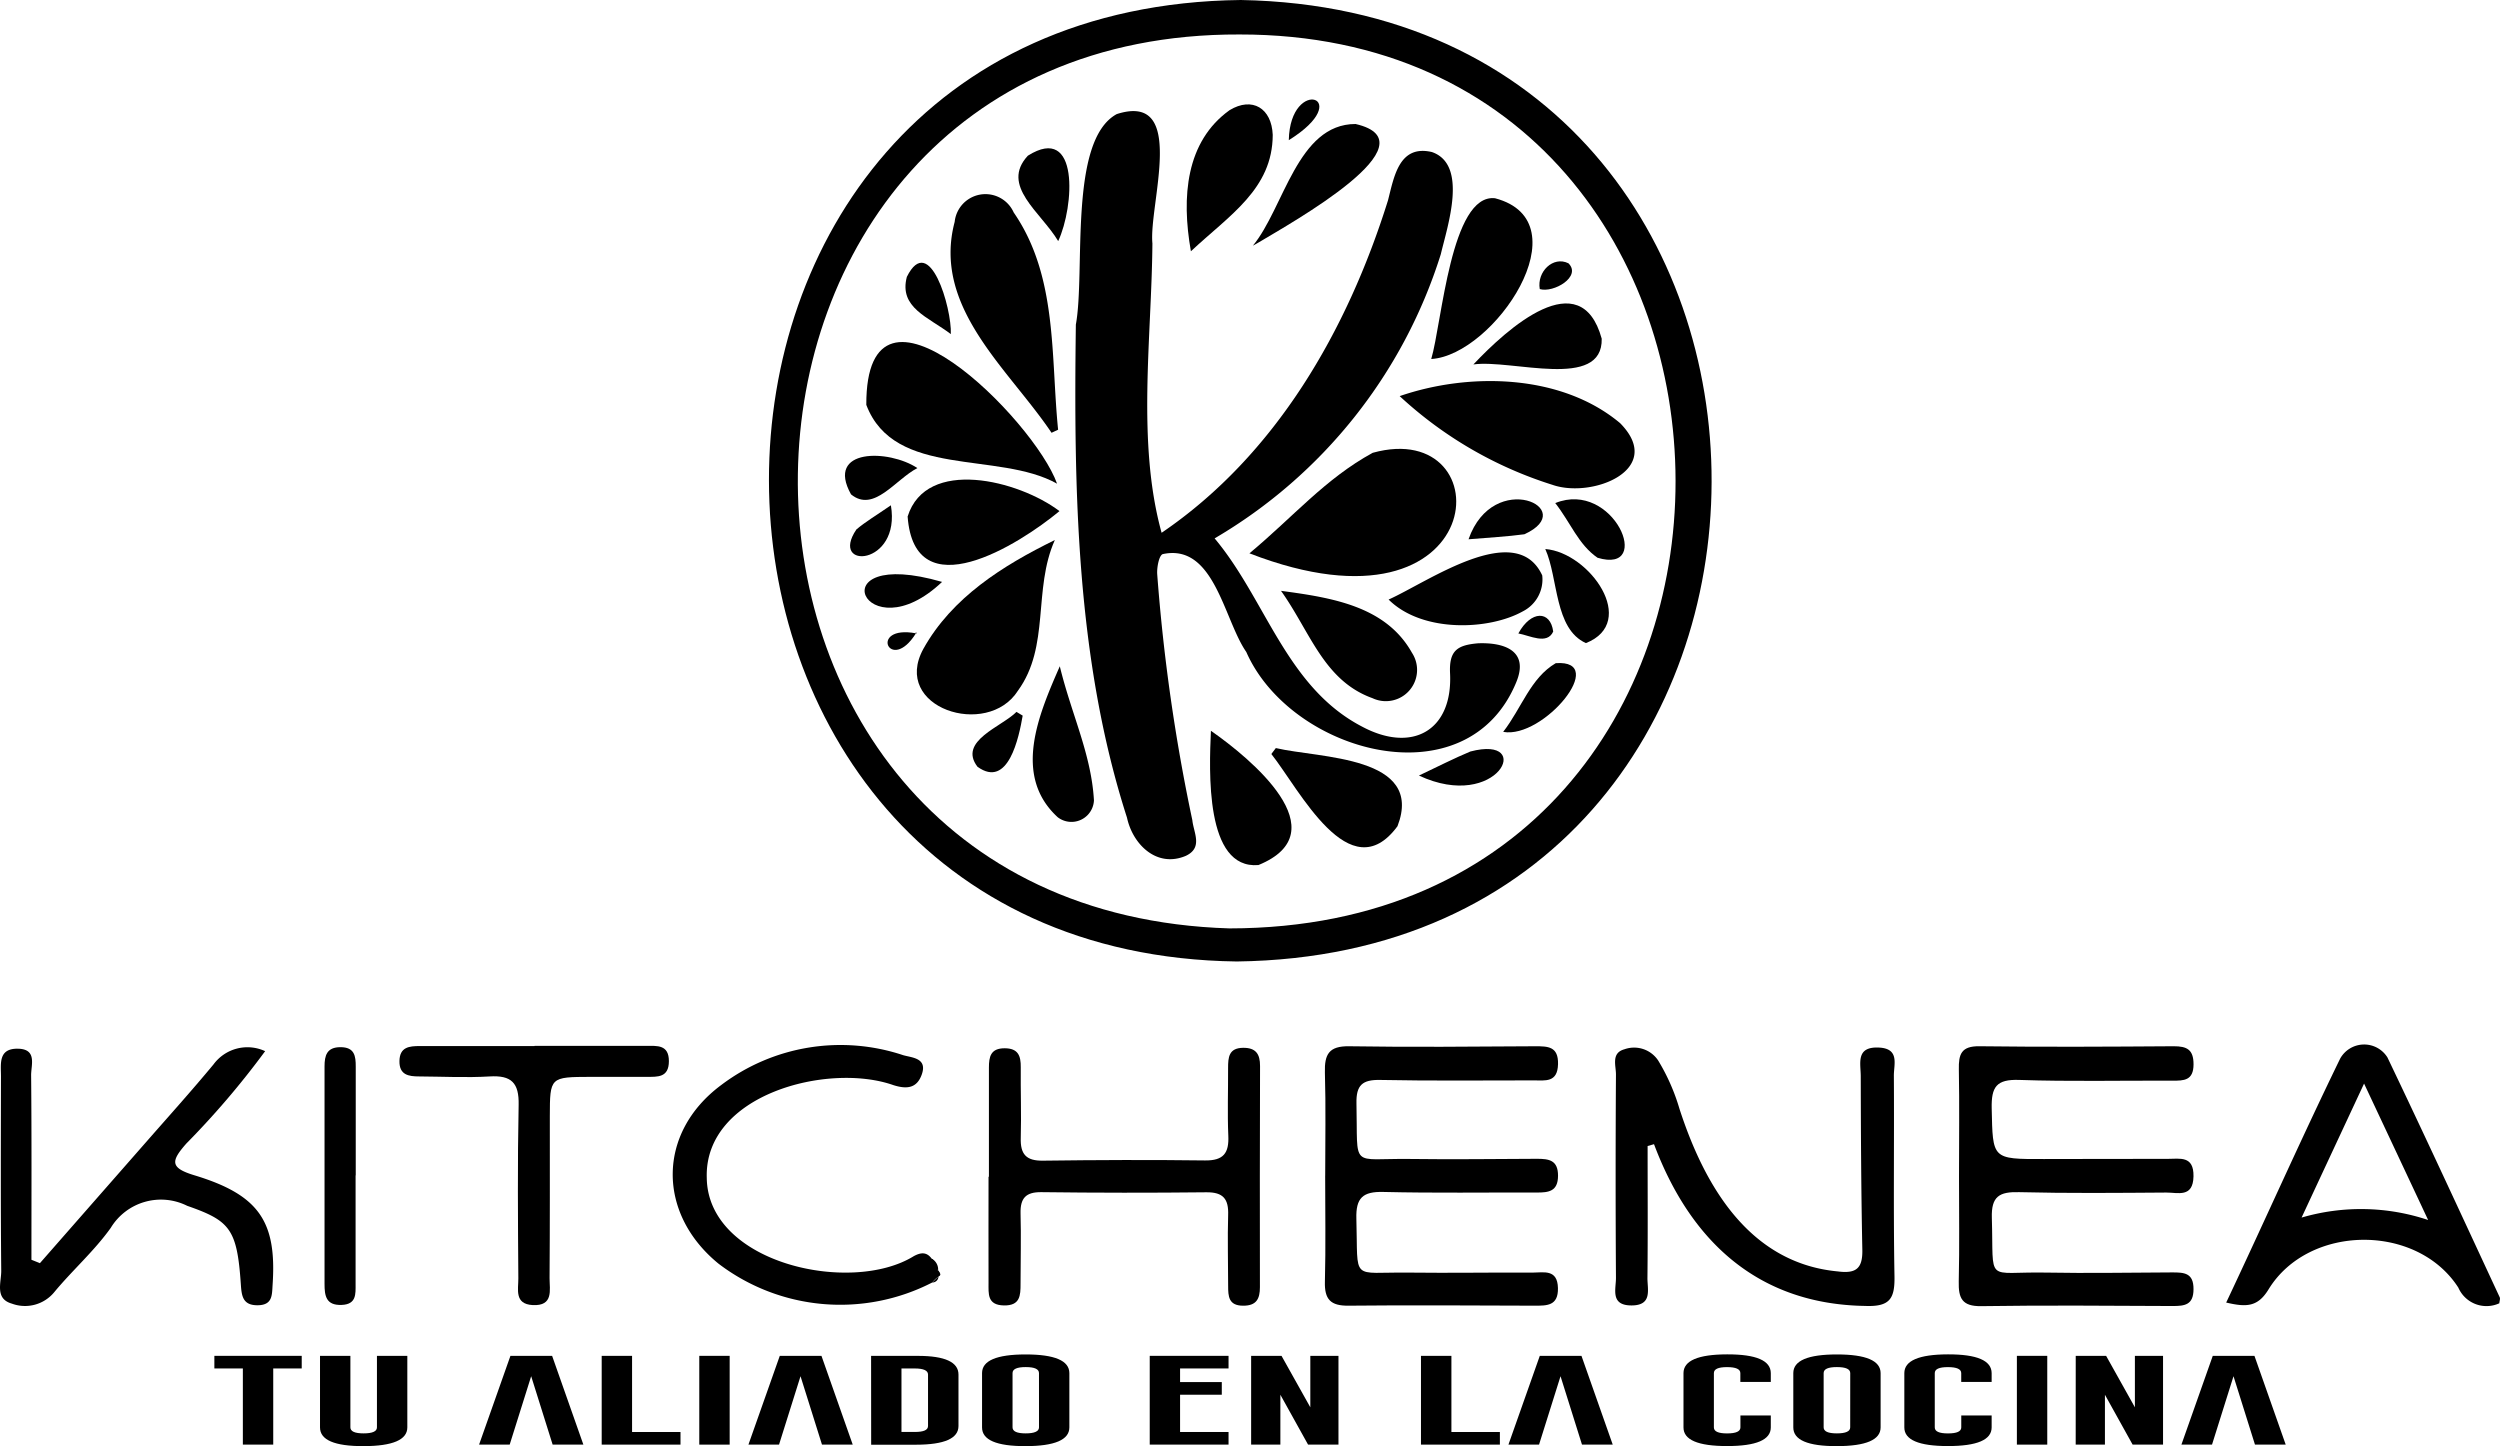 <?xml version="1.0" encoding="UTF-8"?>
<svg xmlns="http://www.w3.org/2000/svg" width="133.229" height="77.063" viewBox="0 0 133.229 77.063">
  <g id="Grupo_848" data-name="Grupo 848" transform="translate(-474.975 -299.992)">
    <g id="Grupo_850" data-name="Grupo 850" transform="translate(474.975 355.654)">
      <path id="Trazado_2614" data-name="Trazado 2614" d="M518.988,319.527c0-1.882.026-3.767-.009-5.649-.016-.806.122-1.253,1.1-1.238,3.45.045,6.9.024,10.354,0,.7,0,1.053.176,1.053.961,0,.872-.515.877-1.133.874-2.719-.012-5.443.054-8.159-.04-1.217-.042-1.488.374-1.464,1.516.059,2.707,0,2.707,2.778,2.7,2.2,0,4.395-.012,6.592-.009.656,0,1.405-.186,1.384.933-.023,1.156-.839.858-1.45.862-2.615.019-5.231.045-7.844-.021-1.051-.028-1.488.223-1.452,1.372.108,3.558-.392,2.853,2.879,2.914,2.249.042,4.5,0,6.747-.009.628,0,1.126.028,1.121.891,0,.844-.468.9-1.111.9-3.4-.016-6.8-.045-10.2.007-1.029.016-1.22-.428-1.2-1.314.045-1.882.012-3.767.014-5.649" transform="translate(-414.589 -312.546)"></path>
      <path id="Trazado_2615" data-name="Trazado 2615" d="M504.616,319.54c0-1.833.038-3.668-.016-5.5-.026-.966.209-1.419,1.3-1.4,3.3.054,6.6.019,9.9,0,.677,0,1.248,0,1.224.954-.024,1-.689.865-1.309.865-2.724,0-5.447.031-8.171-.024-.952-.019-1.283.28-1.262,1.25.082,3.551-.369,2.916,2.86,2.961,2.254.031,4.5,0,6.756-.009.641,0,1.13.068,1.126.907s-.51.893-1.14.891c-2.724-.009-5.447.035-8.171-.031-1.093-.028-1.469.315-1.436,1.426.1,3.408-.343,2.832,2.8,2.872,2.2.028,4.4-.012,6.6,0,.583,0,1.321-.2,1.342.825.021.956-.592.938-1.255.938-3.3-.009-6.6-.035-9.9,0-.961.012-1.29-.334-1.264-1.278.049-1.885.014-3.772.014-5.656" transform="translate(-433.994 -312.545)"></path>
      <path id="Trazado_2616" data-name="Trazado 2616" d="M512.913,317.92c0,2.341.016,4.681-.009,7.022-.007.613.284,1.471-.848,1.473-1.149,0-.825-.874-.83-1.476q-.035-5.415,0-10.836c0-.475-.263-1.142.451-1.339a1.538,1.538,0,0,1,1.8.6,10.831,10.831,0,0,1,1.135,2.578c1.328,4.089,3.715,8.218,8.437,8.66.97.127,1.325-.153,1.307-1.144-.063-3.088-.078-6.176-.085-9.261,0-.677-.277-1.579.957-1.525,1.137.049.8.907.808,1.509.024,3.56-.031,7.121.033,10.678.021,1.191-.24,1.636-1.563,1.582-5.708-.089-9.313-3.45-11.252-8.62l-.346.1" transform="translate(-425.109 -312.508)"></path>
      <path id="Trazado_2617" data-name="Trazado 2617" d="M496.99,319.546q0-2.908,0-5.814c0-.578.087-1.034.837-1.034.719,0,.867.4.86,1.008-.012,1.255.035,2.515,0,3.769-.028.862.282,1.227,1.18,1.213,2.881-.038,5.762-.049,8.643-.012.982.012,1.281-.392,1.238-1.316-.052-1.2-.007-2.409-.012-3.614,0-.562.035-1.06.794-1.072.684-.009.912.329.909.97q-.018,5.894-.007,11.788c0,.616-.183.989-.893.985-.778,0-.8-.5-.8-1.055,0-1.257-.038-2.517,0-3.772.031-.858-.258-1.227-1.163-1.217q-4.4.049-8.8-.007c-.82-.007-1.116.322-1.1,1.121.035,1.257,0,2.514,0,3.772,0,.613-.019,1.159-.884,1.144-.9-.016-.82-.625-.822-1.2-.007-1.887,0-3.774,0-5.659Z" transform="translate(-444.289 -312.496)"></path>
      <path id="Trazado_2618" data-name="Trazado 2618" d="M476.676,324.159q2.831-3.229,5.661-6.456c1.206-1.377,2.432-2.738,3.6-4.148a2.243,2.243,0,0,1,2.747-.7,45,45,0,0,1-4.2,4.923c-.832.945-.879,1.3.456,1.7,3.433,1.046,4.369,2.47,4.141,5.835-.035.541,0,1.069-.78,1.083-.829.014-.872-.517-.914-1.142-.2-2.923-.58-3.363-2.853-4.155a3.129,3.129,0,0,0-4.08,1.177c-.877,1.227-2.033,2.247-3,3.412a2.016,2.016,0,0,1-2.272.62c-.919-.261-.555-1.135-.562-1.751-.033-3.452-.021-6.907-.014-10.359,0-.66-.155-1.488.893-1.474s.71.87.714,1.415c.031,3.278.016,6.554.016,9.833l.447.179" transform="translate(-474.554 -312.499)"></path>
      <path id="Trazado_2619" data-name="Trazado 2619" d="M503.638,325.259a10.709,10.709,0,0,1-11.383-1c-3.281-2.672-3.288-6.982.143-9.527a10.545,10.545,0,0,1,9.689-1.589c.456.136,1.311.141.994,1.032-.256.721-.776.8-1.516.564-3.469-1.222-10.093.486-9.941,4.954.068,4.557,7.687,6.232,11.031,4.162.369-.2.686-.24.959.139.228.146.148.458.338.623l0,0a.224.224,0,0,1,.023.327,1.29,1.29,0,0,0-.336.322" transform="translate(-453.959 -312.574)"></path>
      <path id="Trazado_2620" data-name="Trazado 2620" d="M490.811,312.63q2.979,0,5.957,0c.573,0,1.2-.073,1.2.813s-.6.837-1.189.839c-.994,0-1.986,0-2.98,0-2.169.007-2.171.007-2.176,2.106,0,2.874.007,5.748-.014,8.622,0,.63.223,1.492-.9,1.434-.987-.054-.759-.846-.764-1.419-.021-3.083-.047-6.166.016-9.25.026-1.173-.385-1.586-1.542-1.516-1.25.075-2.507.007-3.762,0-.564,0-1.062-.08-1.048-.825s.526-.794,1.081-.794h6.115Z" transform="translate(-462.322 -312.556)"></path>
      <path id="Trazado_2621" data-name="Trazado 2621" d="M483.572,319.491c0,1.932,0,3.863,0,5.8,0,.519.052,1.079-.743,1.107-.837.033-.912-.491-.912-1.121q0-5.8,0-11.588c0-.587.122-1.025.848-1.027.752,0,.818.47.815,1.039q-.007,2.9,0,5.8" transform="translate(-464.622 -312.519)"></path>
      <path id="Trazado_2622" data-name="Trazado 2622" d="M496.022,318.079a.647.647,0,0,1-.338-.623.66.66,0,0,1,.338.623" transform="translate(-446.028 -306.04)"></path>
      <path id="Trazado_2623" data-name="Trazado 2623" d="M495.852,318.047c-.007-.108-.016-.219-.024-.327.064.136.219.223.024.327" transform="translate(-445.834 -305.684)"></path>
      <path id="Trazado_2624" data-name="Trazado 2624" d="M495.694,318.181c.11-.108.223-.214.334-.322a.328.328,0,0,1-.334.322" transform="translate(-446.015 -305.496)"></path>
      <path id="Trazado_2625" data-name="Trazado 2625" d="M539.615,326.073c-1.986-4.268-3.953-8.542-5.986-12.787a1.462,1.462,0,0,0-2.522.073c-2.1,4.317-3.988,8.58-6.07,12.993,1.05.242,1.671.259,2.256-.7,2.129-3.483,7.906-3.537,10.117-.094a1.636,1.636,0,0,0,2.183.832c.009-.117.059-.24.021-.32m-10.559-4.247c1.144-2.456,2.148-4.606,3.33-7.142,1.182,2.517,2.209,4.7,3.414,7.271a11.271,11.271,0,0,0-6.745-.129" transform="translate(-406.4 -312.598)"></path>
      <path id="Trazado_2626" data-name="Trazado 2626" d="M484.071,319.659v.672h-1.518v4.058h-1.619v-4.058h-1.518v-.672Z" transform="translate(-467.992 -303.066)"></path>
      <path id="Trazado_2627" data-name="Trazado 2627" d="M486.464,323.471q0,.994-2.329,1t-2.324-1v-3.812h1.619v3.812c0,.214.235.32.705.32s.71-.106.71-.32v-3.812h1.619Z" transform="translate(-464.757 -303.066)"></path>
      <path id="Trazado_2628" data-name="Trazado 2628" d="M488.194,320.745l-1.145,3.645h-1.631l1.671-4.731h2.221l1.666,4.731h-1.638Z" transform="translate(-459.887 -303.066)"></path>
      <path id="Trazado_2629" data-name="Trazado 2629" d="M488.2,324.39v-4.73h1.619v4.058H492.4v.672Z" transform="translate(-456.135 -303.066)"></path>
      <rect id="Rectángulo_161" data-name="Rectángulo 161" width="1.619" height="4.731" transform="translate(37.266 16.593)"></rect>
      <path id="Trazado_2630" data-name="Trazado 2630" d="M494.3,320.745l-1.145,3.645h-1.631l1.671-4.731h2.221l1.666,4.731h-1.638Z" transform="translate(-451.639 -303.066)"></path>
      <path id="Trazado_2631" data-name="Trazado 2631" d="M494.308,319.66h2.5c1.438,0,2.157.334,2.157.994V323.4q0,.991-2.261.994h-2.392Zm1.619.67v3.384h.71c.47,0,.705-.1.705-.317v-2.742c0-.214-.235-.324-.705-.324Z" transform="translate(-447.886 -303.065)"></path>
      <path id="Trazado_2632" data-name="Trazado 2632" d="M501.477,323.514q0,.994-2.329,1t-2.324-1v-2.893q0-.994,2.324-.994t2.329.994Zm-1.619-2.893c0-.211-.235-.32-.7-.32h-.009c-.468,0-.7.106-.7.32v2.893c0,.214.235.32.7.32s.71-.106.71-.32Z" transform="translate(-444.489 -303.109)"></path>
      <path id="Trazado_2633" data-name="Trazado 2633" d="M500.627,319.659h4.2v.672h-2.583v.726h2.223v.674h-2.223v1.986h2.583v.672h-4.2Z" transform="translate(-439.356 -303.066)"></path>
      <path id="Trazado_2634" data-name="Trazado 2634" d="M502.926,319.659h1.619l1.535,2.743v-2.743h1.5v4.731H505.96l-1.476-2.658v2.658h-1.558Z" transform="translate(-436.251 -303.066)"></path>
      <path id="Trazado_2635" data-name="Trazado 2635" d="M506.778,324.39v-4.73H508.4v4.058h2.583v.672Z" transform="translate(-431.052 -303.066)"></path>
      <path id="Trazado_2636" data-name="Trazado 2636" d="M511.537,320.745l-1.145,3.645h-1.631l1.671-4.731h2.221l1.666,4.731h-1.638Z" transform="translate(-428.374 -303.066)"></path>
      <path id="Trazado_2637" data-name="Trazado 2637" d="M515.763,321.091v-.468c0-.214-.238-.32-.71-.32s-.7.106-.7.32v2.893c0,.214.233.32.7.32h.009c.47,0,.705-.108.705-.32v-.637h1.619v.637q0,.994-2.329.994t-2.324-.994v-2.893q0-.994,2.324-1t2.329,1v.468Z" transform="translate(-423.017 -303.109)"></path>
      <path id="Trazado_2638" data-name="Trazado 2638" d="M519.874,323.514q0,.994-2.329,1t-2.324-1v-2.893q0-.994,2.324-.994t2.329.994Zm-1.619-2.893c0-.211-.235-.32-.705-.32h-.012c-.465,0-.7.106-.7.32v2.893c0,.214.235.32.705.32s.71-.106.71-.32Z" transform="translate(-419.653 -303.109)"></path>
      <path id="Trazado_2639" data-name="Trazado 2639" d="M520.772,321.091v-.468c0-.214-.237-.32-.71-.32s-.7.106-.7.32v2.893c0,.214.233.32.7.32h.012c.47,0,.7-.108.7-.32v-.637h1.619v.637q0,.994-2.329.994t-2.324-.994v-2.893q0-.994,2.324-1t2.329,1v.468Z" transform="translate(-416.255 -303.109)"></path>
      <rect id="Rectángulo_162" data-name="Rectángulo 162" width="1.619" height="4.731" transform="translate(107.483 16.593)"></rect>
      <path id="Trazado_2640" data-name="Trazado 2640" d="M521.626,319.659h1.619l1.534,2.743v-2.743h1.5v4.731h-1.621l-1.476-2.658v2.658h-1.558Z" transform="translate(-411.007 -303.066)"></path>
      <path id="Trazado_2641" data-name="Trazado 2641" d="M526.8,320.745l-1.145,3.645h-1.631l1.671-4.731h2.221l1.666,4.731h-1.638Z" transform="translate(-407.773 -303.066)"></path>
    </g>
    <g id="Grupo_849" data-name="Grupo 849" transform="translate(515.953 299.992)">
      <path id="Trazado_2642" data-name="Trazado 2642" d="M508.812,274.668c33.519.608,33.46,50.808-.214,51.239-33.112-.436-33.443-50.847.214-51.239m-.071,1.837c-30.9-.1-31.677,46.689-.535,47.639,31.922-.03,31.3-47.674.535-47.639" transform="translate(-483.666 -274.668)"></path>
      <path id="Trazado_2643" data-name="Trazado 2643" d="M499.321,301.147c6.092-4.144,9.895-10.784,12.063-17.716.322-1.251.589-2.979,2.338-2.573,1.949.669.824,3.964.476,5.444a26.863,26.863,0,0,1-12.054,15.145c2.734,3.258,3.813,7.925,7.854,10.029,2.683,1.436,4.841.208,4.693-2.83-.059-1.221.377-1.511,1.495-1.608,1.4-.052,2.71.4,2.045,2.044-2.608,6.417-12.024,3.818-14.4-1.582-1.2-1.725-1.7-5.8-4.447-5.216-.2.06-.322.7-.3,1.059a98.537,98.537,0,0,0,1.873,13.123c.068.669.579,1.465-.349,1.9-1.539.654-2.824-.6-3.134-2.037-2.715-8.443-2.839-17.479-2.725-26.273.517-2.827-.409-9.812,2.18-11.22,3.79-1.213,1.7,4.822,1.9,6.892-.041,5.051-.84,10.6.489,15.418" transform="translate(-478.393 -272.756)"></path>
      <path id="Trazado_2644" data-name="Trazado 2644" d="M501.005,296.432c2.348-1.955,4.029-3.968,6.568-5.357,7.008-1.945,6.4,10.382-6.568,5.357" transform="translate(-475.398 -266.944)"></path>
      <path id="Trazado_2645" data-name="Trazado 2645" d="M506.426,289.221c3.722-1.282,8.619-1.183,11.748,1.441,2.434,2.468-1.489,4.032-3.611,3.285a21.4,21.4,0,0,1-8.137-4.726" transform="translate(-472.813 -268.111)"></path>
      <path id="Trazado_2646" data-name="Trazado 2646" d="M495.6,294.391c-2.291-3.41-6.37-6.681-5.162-11.24a1.649,1.649,0,0,1,3.146-.5c2.348,3.4,1.97,7.663,2.366,11.577l-.35.164" transform="translate(-480.54 -271.328)"></path>
      <path id="Trazado_2647" data-name="Trazado 2647" d="M497.345,294.559c-3.124-1.753-8.674-.263-10.165-4.2-.031-8.2,8.965.818,10.165,4.2" transform="translate(-481.991 -268.783)"></path>
      <path id="Trazado_2648" data-name="Trazado 2648" d="M496.357,294.157c-1.176,2.636-.241,5.656-1.967,8.028-1.627,2.564-6.764.914-5.037-2.234,1.526-2.737,4.231-4.436,7-5.794" transform="translate(-481.122 -265.375)"></path>
      <path id="Trazado_2649" data-name="Trazado 2649" d="M507.565,290.391c.569-1.908,1.046-8.833,3.4-8.567,4.759,1.251-.061,8.371-3.4,8.567" transform="translate(-472.27 -271.259)"></path>
      <path id="Trazado_2650" data-name="Trazado 2650" d="M496.763,293.654c-2.187,1.815-7.73,5.274-8.092.287.994-3.169,5.915-1.936,8.092-.287" transform="translate(-481.28 -266.416)"></path>
      <path id="Trazado_2651" data-name="Trazado 2651" d="M502.145,295.988c2.753.366,5.594.829,6.977,3.3a1.665,1.665,0,0,1-2.1,2.421c-2.605-.936-3.317-3.534-4.88-5.724" transform="translate(-474.855 -264.501)"></path>
      <path id="Trazado_2652" data-name="Trazado 2652" d="M498.964,286.257c-.51-2.892-.27-5.841,2.062-7.514,1.214-.736,2.242-.1,2.3,1.317-.009,2.884-2.3,4.273-4.358,6.2" transform="translate(-476.478 -272.872)"></path>
      <path id="Trazado_2653" data-name="Trazado 2653" d="M502.035,301.662c2.325.549,7.932.4,6.483,4.163-2.539,3.451-5.234-1.972-6.723-3.847l.239-.316" transform="translate(-475.021 -261.796)"></path>
      <path id="Trazado_2654" data-name="Trazado 2654" d="M506.027,297.114c2.1-.941,6.8-4.3,8.186-1.286a1.905,1.905,0,0,1-1.025,1.91c-1.8,1.012-5.365,1.162-7.161-.623" transform="translate(-473.003 -265.163)"></path>
      <path id="Trazado_2655" data-name="Trazado 2655" d="M501.129,285.627c1.663-2.009,2.366-6.485,5.472-6.485,4.273.985-3.422,5.265-5.166,6.312-.143.086-.306.173-.306.173" transform="translate(-475.339 -272.534)"></path>
      <path id="Trazado_2656" data-name="Trazado 2656" d="M499.63,301.038c2.1,1.462,6.864,5.383,2.533,7.155-2.859.244-2.624-5.036-2.533-7.155" transform="translate(-476.076 -262.093)"></path>
      <path id="Trazado_2657" data-name="Trazado 2657" d="M494.628,298.711c.619,2.558,1.678,4.679,1.819,7.144a1.2,1.2,0,0,1-1.93.9c-2.419-2.217-1.018-5.467.111-8.046" transform="translate(-479.127 -263.203)"></path>
      <path id="Trazado_2658" data-name="Trazado 2658" d="M509.086,288.869c1.8-1.91,5.717-5.445,6.839-1.372.063,2.763-4.791,1.085-6.839,1.372" transform="translate(-471.545 -269.447)"></path>
      <path id="Trazado_2659" data-name="Trazado 2659" d="M511.681,294.479c2.37.191,4.983,3.9,2.165,5.014-1.691-.762-1.465-3.45-2.165-5.014" transform="translate(-470.308 -265.221)"></path>
      <path id="Trazado_2660" data-name="Trazado 2660" d="M494.789,284.965c-.922-1.549-3.1-2.952-1.616-4.552,2.756-1.737,2.474,2.717,1.616,4.552" transform="translate(-479.374 -272.116)"></path>
      <path id="Trazado_2661" data-name="Trazado 2661" d="M512.04,292.887c3.115-1.264,5.268,3.821,2.254,2.914-1.028-.707-1.436-1.874-2.254-2.914" transform="translate(-470.136 -266.077)"></path>
      <path id="Trazado_2662" data-name="Trazado 2662" d="M510.161,302.262c.988-1.275,1.452-2.868,2.8-3.661,2.868-.214-.66,4.053-2.8,3.661" transform="translate(-471.032 -263.259)"></path>
      <path id="Trazado_2663" data-name="Trazado 2663" d="M491.247,295.8c-4.125,3.909-6.734-1.952,0,0,.037.121-.038-.121,0,0" transform="translate(-482.02 -264.789)"></path>
      <path id="Trazado_2664" data-name="Trazado 2664" d="M490.269,291.77c-1.171.6-2.32,2.4-3.537,1.4-1.379-2.474,2.023-2.407,3.537-1.4" transform="translate(-482.358 -266.825)"></path>
      <path id="Trazado_2665" data-name="Trazado 2665" d="M508.911,294.814c1.325-3.79,5.965-1.629,2.976-.267-.936.127-1.881.174-2.976.267" transform="translate(-471.628 -266.075)"></path>
      <path id="Trazado_2666" data-name="Trazado 2666" d="M491.011,287.953c-1.2-.914-2.778-1.406-2.345-3.051,1.205-2.424,2.4,1.66,2.345,3.051" transform="translate(-481.317 -270.147)"></path>
      <path id="Trazado_2667" data-name="Trazado 2667" d="M507.121,303.111c1-.473,1.856-.913,2.741-1.282,3.468-.913,1.465,3.246-2.741,1.282" transform="translate(-472.482 -261.78)"></path>
      <path id="Trazado_2668" data-name="Trazado 2668" d="M493.687,300.552c-.2,1.162-.767,3.92-2.41,2.728-1.05-1.375,1.3-2.131,2.078-2.924l.332.2" transform="translate(-480.164 -262.419)"></path>
      <path id="Trazado_2669" data-name="Trazado 2669" d="M488.769,292.9c.552,3.236-3.308,3.465-1.84,1.289.489-.415,1.049-.743,1.84-1.289" transform="translate(-482.27 -265.972)"></path>
      <path id="Trazado_2670" data-name="Trazado 2670" d="M502.435,280.426c.071-3.457,3.629-2.26,0,0h0" transform="translate(-474.731 -272.956)"></path>
      <path id="Trazado_2671" data-name="Trazado 2671" d="M511.487,285.576c-.161-.922.712-1.78,1.53-1.373.716.709-.793,1.593-1.53,1.373" transform="translate(-470.409 -270.171)"></path>
      <path id="Trazado_2672" data-name="Trazado 2672" d="M510.708,297.83c.675-1.241,1.713-1.235,1.858-.1-.328.719-1.247.21-1.858.1" transform="translate(-470.771 -264.072)"></path>
      <path id="Trazado_2673" data-name="Trazado 2673" d="M489.459,297.539c-1.384,2.209-2.565-.473,0,0,.142.027-.083-.118,0,0" transform="translate(-481.625 -263.789)"></path>
    </g>
  </g>
</svg>
